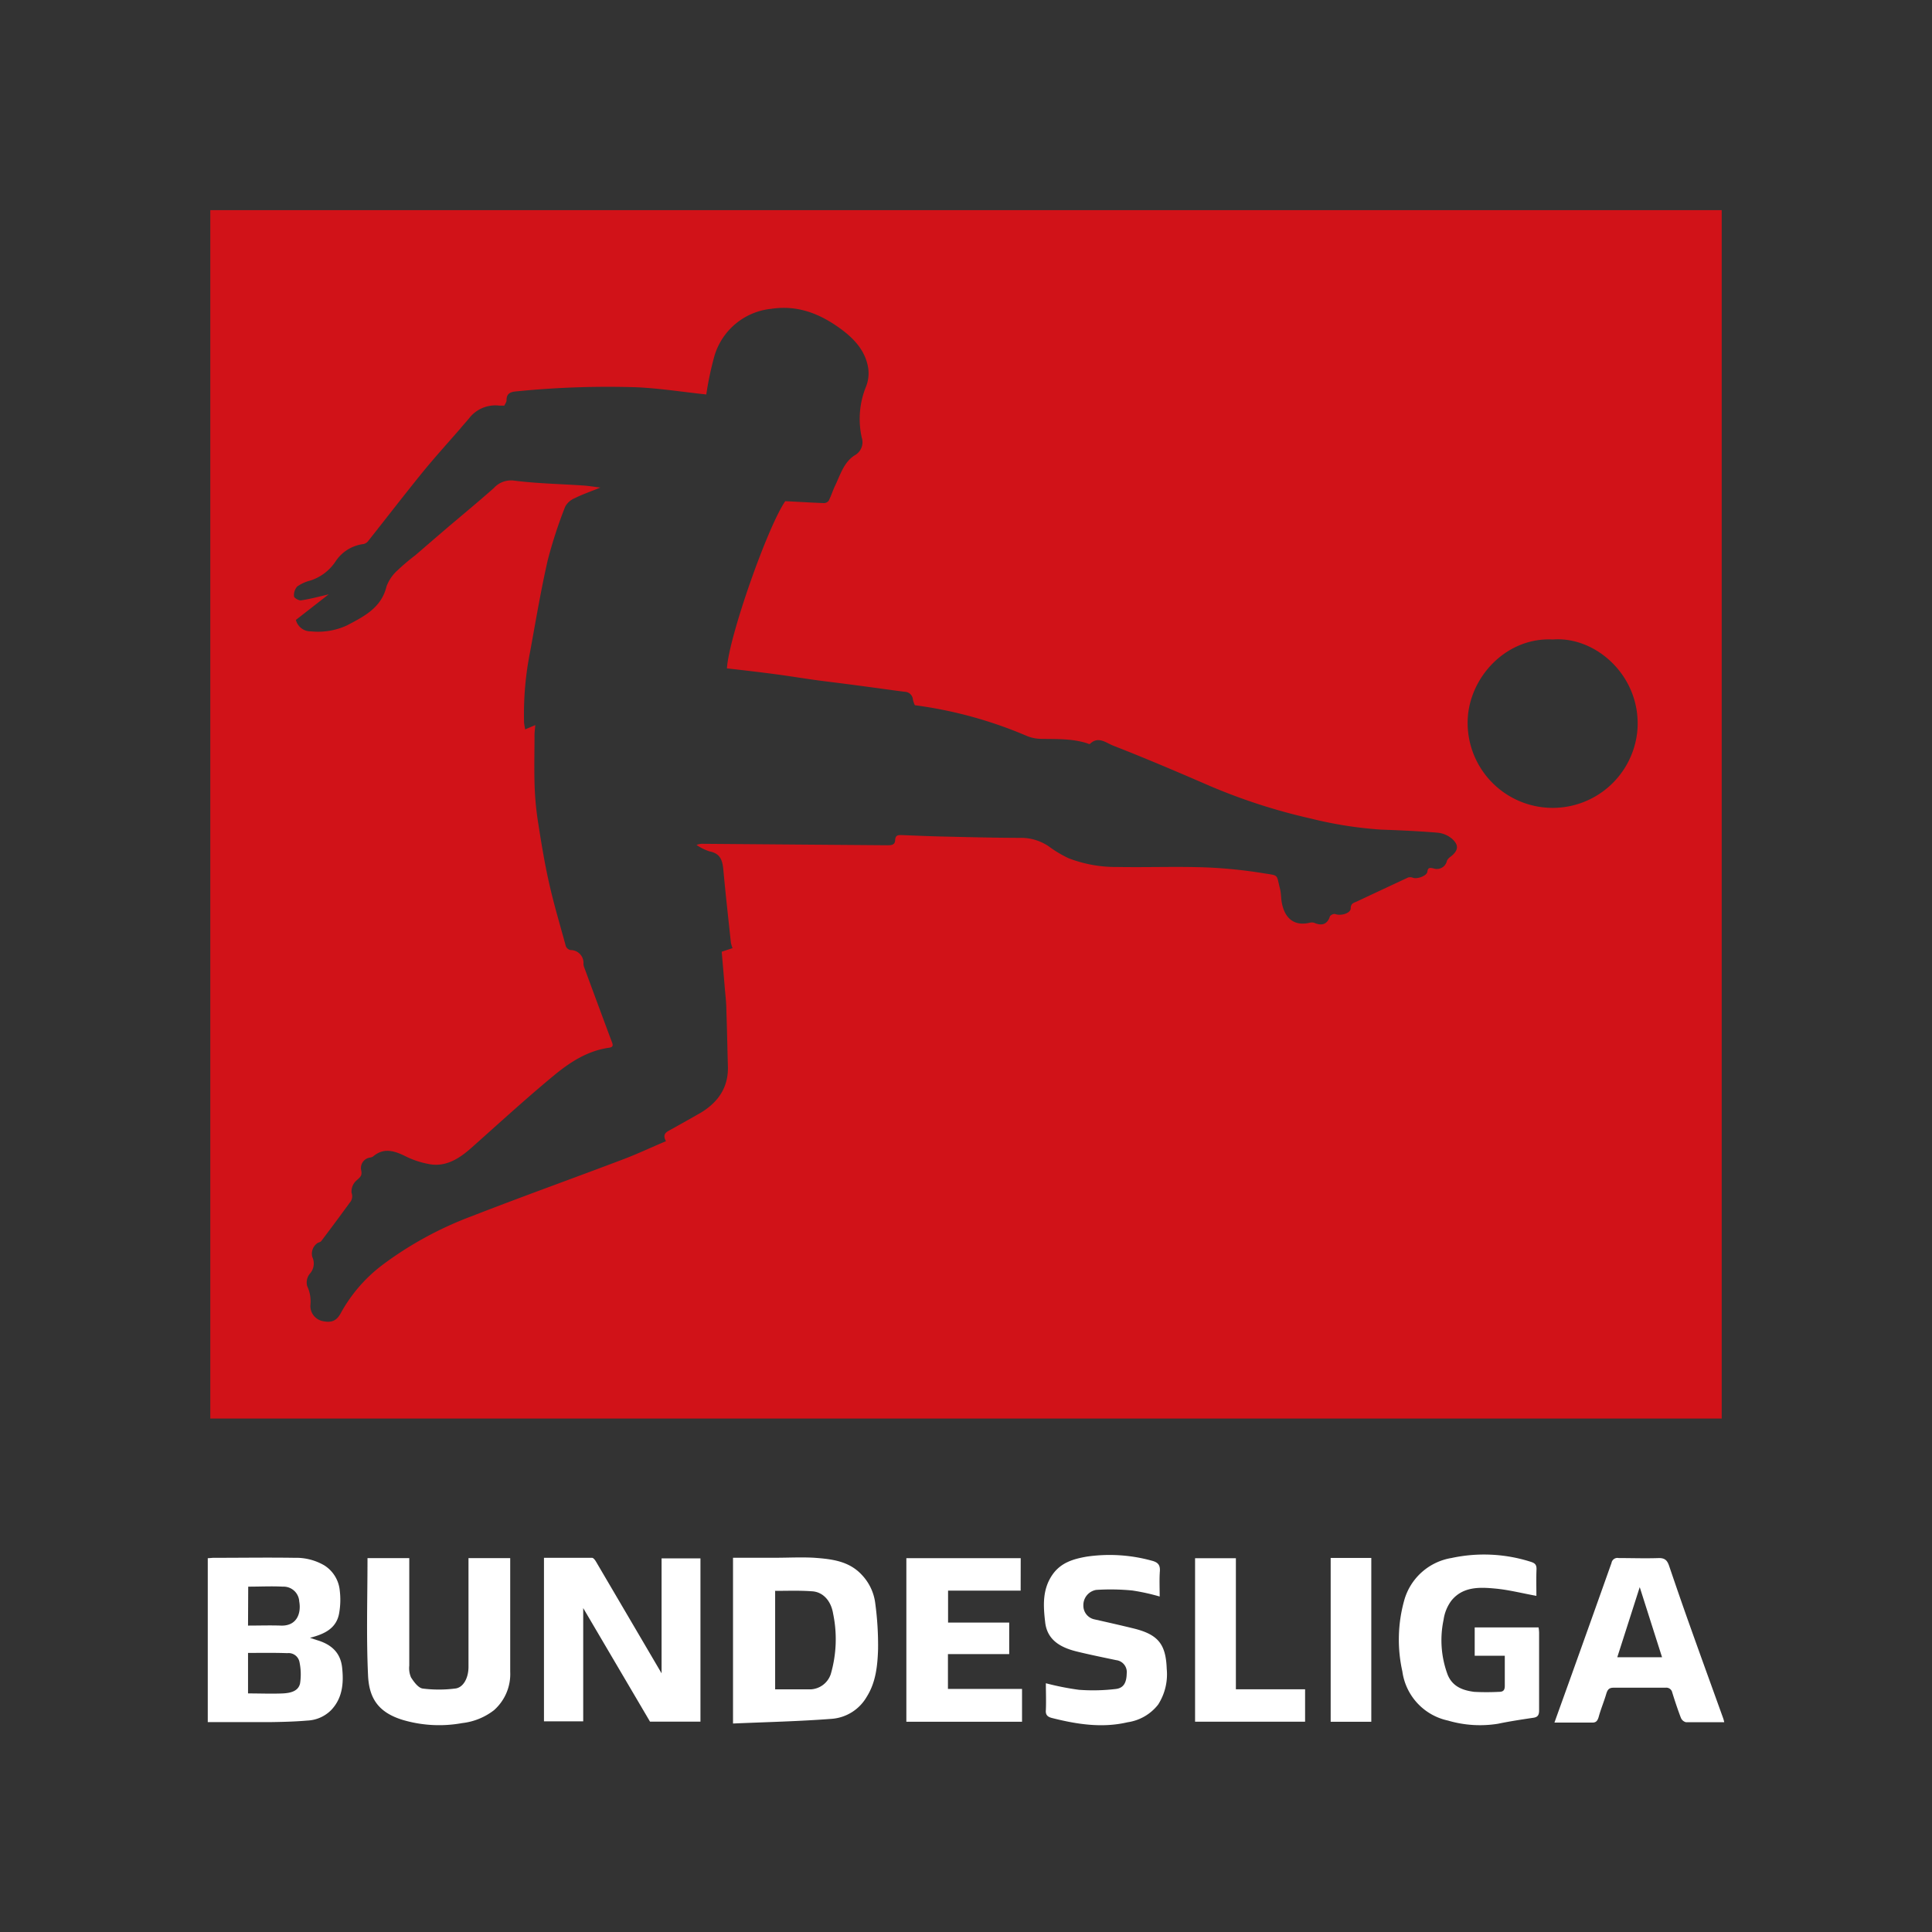 <svg xmlns="http://www.w3.org/2000/svg" id="Layer_1" data-name="Layer 1" viewBox="0 0 321 321"><rect x="0" y="0" width="321" height="321" fill="#333333" stroke="none"/><defs><style>.cls-1{fill:#d11218;}.cls-2{fill:#fff;}.cls-3{fill:none;}</style></defs><path class="cls-1" d="M34.94,235.69V34.92H286.06V235.69Zm54-115.22c-.05.61-.13,1.12-.13,1.62,0,2.65-.07,5.3,0,7.94a50.38,50.38,0,0,0,.5,6c.55,3.57,1.12,7.13,1.91,10.65s1.83,7,2.8,10.55a1.08,1.08,0,0,0,.76.62,2.14,2.14,0,0,1,2.16,2.34,1.9,1.9,0,0,0,.14.57q2.23,6.06,4.49,12.12c.2.53.51,1.08-.36,1.2-3.5.48-6.38,2.32-9,4.46-4.79,3.95-9.37,8.16-14,12.27-1.89,1.66-4,3-6.57,2.66a14.66,14.66,0,0,1-4.43-1.44c-1.83-.88-3.51-1.34-5.23.12a1.17,1.17,0,0,1-.43.17A1.76,1.76,0,0,0,60,194.41c.25,1-.26,1.24-.83,1.78a2.45,2.45,0,0,0-.76,2,1.6,1.6,0,0,1-.32,1.66c-1.54,2.13-3.12,4.24-4.7,6.34-.12.17-.39.22-.6.32a2.13,2.13,0,0,0-.9,2.34,2.53,2.53,0,0,1-.45,2.82,2.34,2.34,0,0,0-.41,2,5.94,5.94,0,0,1,.54,3.21,2.56,2.56,0,0,0,1.95,2.6c1.54.35,2.39,0,3.09-1.29a25.31,25.31,0,0,1,6.82-7.94,59.59,59.59,0,0,1,14.95-8.18c8.36-3.26,16.81-6.28,25.19-9.46,2.38-.9,4.68-2,7.08-3-.54-1-.18-1.41.61-1.82,1.8-1,3.59-2,5.32-3,2.79-1.74,4.46-4.17,4.36-7.6-.09-3.06-.14-6.12-.25-9.18,0-1.43-.19-2.85-.3-4.27-.16-1.88-.32-3.76-.48-5.61l1.8-.6a5.6,5.6,0,0,1-.27-.88c-.41-3.88-.85-7.76-1.21-11.64-.15-1.64-.24-3.16-2.34-3.55a8.69,8.69,0,0,1-2.16-1.07,2.68,2.68,0,0,1,1.21-.19l30.41.24c.67,0,1.35,0,1.38-.85s.52-.86,1.13-.84c2.26.09,4.53.19,6.79.24,4.26.1,8.52.21,12.78.22a8.21,8.21,0,0,1,4.79,1.39,19.08,19.08,0,0,0,3.34,2,21.85,21.85,0,0,0,8.19,1.45c4.8.08,9.62-.1,14.42.06a80.05,80.05,0,0,1,9.88,1c2.49.39,2,.15,2.63,2.59.18.72.15,1.49.28,2.22.46,2.59,2,4,4.61,3.4a1.39,1.39,0,0,1,.78,0c1.33.59,2.22.2,2.62-1.08a1,1,0,0,1,.87-.38c.89.36,2.57-.09,2.58-.94s.55-.92,1-1.13q4.26-2,8.55-4a1.28,1.28,0,0,1,.81.06c.71.24,2.27-.32,2.37-1s.34-.71,1-.57a1.71,1.71,0,0,0,2.26-1.28,1.74,1.74,0,0,1,.59-.65c1.3-1,1.46-1.91.24-3a4.35,4.35,0,0,0-2.4-1c-3.12-.26-6.25-.4-9.38-.51A66.58,66.58,0,0,1,217.79,136a97.36,97.36,0,0,1-18-5.95c-4.93-2.13-9.88-4.23-14.88-6.18-1.14-.45-2.44-1.61-3.81-.28-.06.06-.29,0-.43-.08-2.54-.82-5.15-.7-7.76-.75a6.38,6.38,0,0,1-2.39-.52A70.68,70.68,0,0,0,152,117.17a4.61,4.61,0,0,1-.32-.93,1.39,1.39,0,0,0-1.35-1.3c-1.91-.24-3.82-.52-5.73-.77-2.57-.35-5.15-.68-7.72-1s-5.2-.77-7.81-1.12-5.53-.69-8.29-1c.29-5.14,6.75-23.54,9.69-27.78,2.2.11,4.32.24,6.45.32a1,1,0,0,0,.77-.4c.39-.77.65-1.6,1-2.37.91-1.85,1.47-4,3.32-5.17a2.48,2.48,0,0,0,1.17-2.94,14.23,14.23,0,0,1,.74-8.55,6.06,6.06,0,0,0,.33-3c-.46-2.92-2.38-4.93-4.65-6.58-3.41-2.47-7.07-3.93-11.46-3.27a11,11,0,0,0-9.46,7.91,52.63,52.63,0,0,0-1.33,6.32c-3.77-.4-7.59-1-11.42-1.19A151.89,151.89,0,0,0,86.07,65c-.93.08-1.94.14-1.91,1.53,0,.27-.23.55-.36.86-.3,0-.58,0-.86,0a5.51,5.51,0,0,0-5,2.11c-.47.58-1,1.14-1.46,1.71-2.1,2.42-4.26,4.79-6.28,7.27-3.05,3.76-6,7.59-9,11.38a1.38,1.38,0,0,1-.79.53,6.5,6.5,0,0,0-4.67,2.91,7.93,7.93,0,0,1-4.12,3.14,6.72,6.72,0,0,0-2.23,1,2.16,2.16,0,0,0-.54,1.64c0,.26.8.73,1.17.67,1.48-.22,2.94-.61,4.59-1L49.16,103a2.52,2.52,0,0,0,2.51,1.9,11.46,11.46,0,0,0,6-1c2.79-1.48,5.69-2.89,6.55-6.47a6.75,6.75,0,0,1,1.85-2.69A35.76,35.76,0,0,1,69,92.26c1.77-1.52,3.53-3.05,5.3-4.56,2.59-2.2,5.21-4.36,7.75-6.61a3.84,3.84,0,0,1,3.41-1.23c3.8.48,7.65.55,11.49.81.85.06,1.7.2,2.8.34-1.59.65-3,1.13-4.25,1.76a3.19,3.19,0,0,0-1.59,1.4A77.25,77.25,0,0,0,91,93.09c-1.14,5-2,10.15-2.93,15.24a52.78,52.78,0,0,0-1,11.57c0,.4.11.8.18,1.29ZM258,106.25c-7.73-.41-13.94,6.28-14.15,13.46a14.13,14.13,0,0,0,28.2,1.63C272.75,112.45,265.2,105.68,258,106.25Z"></path><path class="cls-2" d="M108,286.05l-11.1-18.87V286H90.38V258.83c2.66,0,5.32,0,8,0,.21,0,.48.35.62.59,3.6,6.12,7.19,12.23,10.92,18.6V258.92h6.46v27.13Z"></path><path class="cls-2" d="M51.5,272.12l1.18.39c2.29.68,3.88,2,4.16,4.53s.11,5.11-1.87,7.14a5.93,5.93,0,0,1-3.9,1.69c-2.1.18-4.21.23-6.31.26-3.39,0-6.78,0-10.24,0V258.89c.31,0,.65-.06,1-.06,4.48,0,9-.07,13.43,0a9.29,9.29,0,0,1,4.94,1.26,5.56,5.56,0,0,1,2.56,4.17,12.64,12.64,0,0,1-.07,3.58C56,270.54,53.93,271.5,51.5,272.12Zm-10.29,2.51v6.73c2,0,3.91.08,5.82,0,1.18-.07,2.55-.33,2.83-1.69a10,10,0,0,0-.12-3.61,1.84,1.84,0,0,0-2-1.39C45.62,274.59,43.47,274.63,41.21,274.63Zm0-4.54c1.85,0,3.64-.06,5.41,0,2.71.12,3.45-2.05,3.1-4A2.61,2.61,0,0,0,47,263.62c-1.9-.1-3.8,0-5.76,0Z"></path><path class="cls-2" d="M121.79,286.36V258.82h7c2.16,0,4.33-.12,6.47,0,2.86.21,5.75.51,7.9,2.81a8.35,8.35,0,0,1,2.27,4.81,52,52,0,0,1,.46,7.58c-.09,2.72-.36,5.49-1.89,7.91a7.36,7.36,0,0,1-5.77,3.65C132.79,286,127.34,286.12,121.79,286.36Zm7-22v16.32c2.07,0,4.06,0,6,0a3.71,3.71,0,0,0,3.24-2.52,20.78,20.78,0,0,0,.39-10.06c-.37-2.26-1.79-3.63-3.53-3.71C132.87,264.24,130.84,264.32,128.74,264.32Z"></path><path class="cls-2" d="M255.27,265.15c-2.37-.43-4.58-1-6.82-1.21-2.63-.25-5.4-.35-7.3,2a6.94,6.94,0,0,0-1.3,3.18,16.39,16.39,0,0,0,.68,9.14c.82,2,2.55,2.6,4.41,2.84a39.61,39.61,0,0,0,4.08,0c.69,0,1-.21,1-1,0-1.63,0-3.27,0-5h-5v-4.71h10.61a6.53,6.53,0,0,1,.09.85c0,4.31,0,8.63,0,12.94,0,.72-.19,1.11-.92,1.22-2,.3-3.95.59-5.91,1a18.79,18.79,0,0,1-8.31-.53A9.69,9.69,0,0,1,233,277.7a24.22,24.22,0,0,1,.32-11.84,9.8,9.8,0,0,1,7.85-7,25.58,25.58,0,0,1,13.19.64c.69.22.95.5.93,1.23C255.23,262.21,255.27,263.69,255.27,265.15Z"></path><path class="cls-2" d="M61.06,258.88H68v1.33c0,5.51,0,11,0,16.54a3.88,3.88,0,0,0,.29,1.95c.48.75,1.2,1.74,1.94,1.85a21.52,21.52,0,0,0,5.38,0c1.36-.13,2.23-1.74,2.23-3.6,0-6,0-12,0-18.07h6.93v1.26c0,5.87,0,11.74,0,17.61a8,8,0,0,1-2.71,6.41,10.55,10.55,0,0,1-5.27,2.13,21.31,21.31,0,0,1-9.85-.52c-4-1.22-5.62-3.52-5.79-7.42C60.85,271.94,61.06,265.46,61.06,258.88Z"></path><path class="cls-2" d="M286.48,286.14c-2.23,0-4.31,0-6.38,0a1.24,1.24,0,0,1-.82-.72c-.53-1.39-1-2.8-1.44-4.22a1,1,0,0,0-1.09-.79c-2.88,0-5.75,0-8.63,0-.75,0-1,.28-1.22.95-.38,1.32-.92,2.58-1.28,3.9-.2.69-.47,1-1.21.94-2,0-4,0-6.14,0,.93-2.6,1.8-5,2.67-7.43q3.42-9.54,6.81-19.09a1,1,0,0,1,1.2-.81c2.23,0,4.47.08,6.7,0,1.09,0,1.4.51,1.69,1.35,1.12,3.29,2.25,6.58,3.42,9.85,1.83,5.15,3.7,10.29,5.55,15.43A6,6,0,0,1,286.48,286.14Zm-10.33-10.79c-1.24-3.88-2.43-7.63-3.71-11.65-1.3,4.06-2.5,7.82-3.73,11.65Z"></path><path class="cls-2" d="M169.58,264.28H157.52v5.31h10.16v5.24H157.5v5.78h12.31v5.46H150.59V258.89h19Z"></path><path class="cls-2" d="M192.68,265.26a35,35,0,0,0-4.54-1,37.31,37.31,0,0,0-6-.1,2.56,2.56,0,0,0-2.14,2.59,2.32,2.32,0,0,0,1.91,2.32c2.21.5,4.43,1,6.62,1.54,3.88,1,5.18,2.57,5.32,6.66a9.32,9.32,0,0,1-1.43,5.95,7.85,7.85,0,0,1-5.06,2.93c-4.25,1-8.44.34-12.59-.71-.69-.18-1.08-.49-1-1.32.06-1.47,0-2.95,0-4.45a45.3,45.3,0,0,0,5.5,1.09,31.52,31.52,0,0,0,6.14-.14c1.32-.16,1.76-1.12,1.79-2.54a2,2,0,0,0-1.76-2.25c-2.18-.46-4.36-.9-6.52-1.43-2.62-.64-4.91-1.85-5.26-4.82-.32-2.72-.52-5.5,1.24-8,1.42-2,3.51-2.57,5.67-2.95a26.31,26.31,0,0,1,10.77.67c1,.25,1.45.67,1.37,1.76C192.61,262.43,192.68,263.82,192.68,265.26Z"></path><path class="cls-2" d="M205.34,280.67h11.5v5.39H198.56V258.9h6.78Z"></path><path class="cls-2" d="M221.09,258.85h6.75v27.22h-6.75Z"></path><rect class="cls-3" width="321" height="321"></rect></svg>